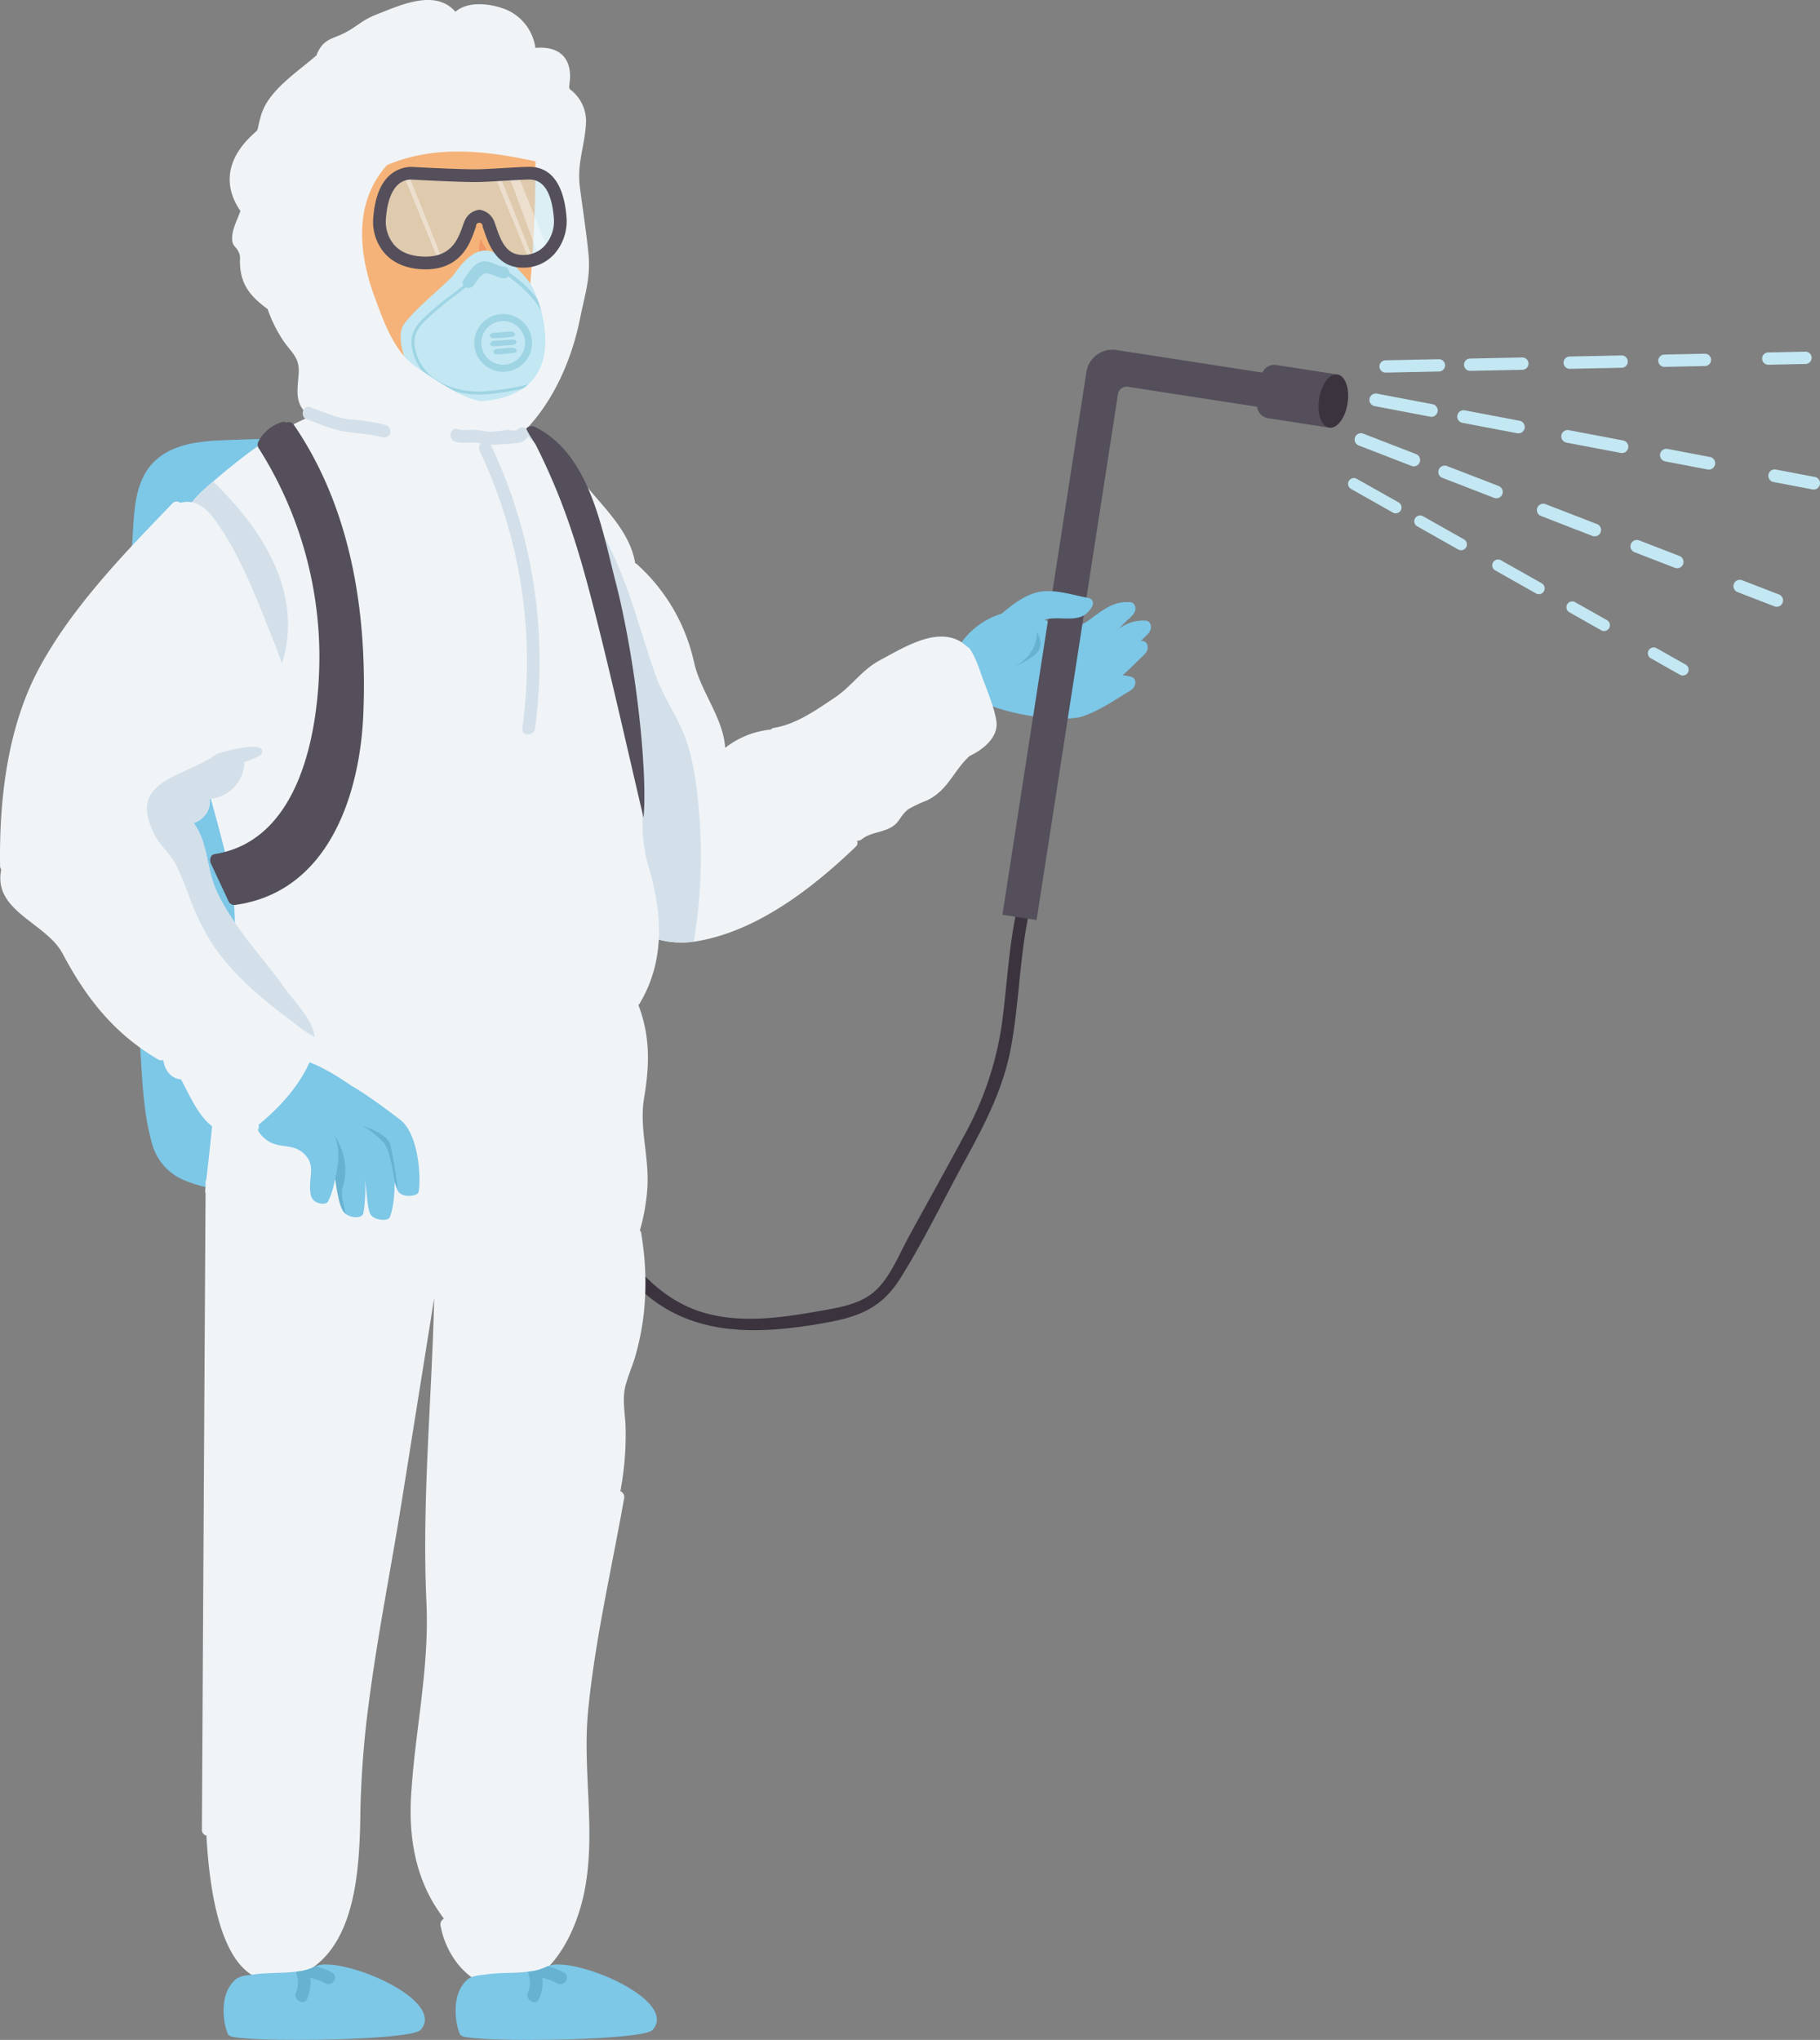 <svg xmlns="http://www.w3.org/2000/svg" xmlns:xlink="http://www.w3.org/1999/xlink" width="432.681" height="484.923" viewBox="0 0 432.681 484.923"><rect x="0" y="0" width="432.681" height="484.923" fill="#808080" stroke="none"/><defs><clipPath id="clip-path"><rect id="Rectangle_403" data-name="Rectangle 403" width="432.681" height="484.923" fill="none"></rect></clipPath><clipPath id="clip-path-3"><rect id="Rectangle_400" data-name="Rectangle 400" width="43.004" height="21.346" fill="none"></rect></clipPath><clipPath id="clip-path-4"><rect id="Rectangle_401" data-name="Rectangle 401" width="34.284" height="20.781" fill="none"></rect></clipPath></defs><g id="Group_409" data-name="Group 409" transform="translate(0)"><g id="Group_408" data-name="Group 408" transform="translate(0)" clip-path="url(#clip-path)"><g id="Group_407" data-name="Group 407"><g id="Group_406" data-name="Group 406" clip-path="url(#clip-path)"><path id="Path_674" data-name="Path 674" d="M52.205,311.878c.743,8.531.664,17.957,3.027,26.219a13.176,13.176,0,0,0,8.566,9.279c7.233,2.756,16.321,2.933,23.922,3.445a202.035,202.035,0,0,0,28.645-.076c4.946-.366,13.889.342,17.812-3.484,3.894-3.79,2.956-11.923,3.293-16.721q2.087-29.863,4.171-59.722t4.174-59.725c.643-9.211,2.128-18.8,1.777-28.038-.183-4.846-1.426-8.7-5.35-11.667a1.288,1.288,0,0,0-2.058.79c-22.21-1.3-44.571-1.96-66.811-1.1-5.86.224-12.563.6-17.156,4.751-5.06,4.575-5.135,11.8-5.532,18.1a789.734,789.734,0,0,0,1.518,117.946" transform="translate(-19.149 -66.474)" fill="#7dc7e7"></path><path id="Path_675" data-name="Path 675" d="M199.622,394.817c10.343,10.393,15.056,24.161,22.749,36.353,4.928,7.805,11.378,15.116,20.359,18.2,9.424,3.234,19.879,1.63,29.427-.074,4.792-.855,9.848-1.677,13.373-5.394,3.2-3.369,5.159-8.345,7.366-12.374,4.425-8.074,8.923-16.112,13.267-24.23a77.144,77.144,0,0,0,8.958-27.672c1.025-8.307,1.5-16.624,3.18-24.839.386-1.9,3.3-1.1,2.909.8-2.108,10.3-2.217,20.851-4.133,31.174-1.834,9.886-6.255,18.3-11.036,27.047-5.055,9.229-9.683,18.929-15.277,27.837-4.43,7.057-9.807,9.132-17.806,10.558-16.359,2.918-32.74,3.566-45.211-9.12-13.111-13.338-17.04-32.846-30.261-46.133a1.51,1.51,0,0,1,2.135-2.134" transform="translate(-76.737 -137.743)" fill="#3b343f"></path><path id="Path_676" data-name="Path 676" d="M372.16,244.887l-20.8,11.525,10.667,12.881,11.747-8.253Z" transform="translate(-136.835 -95.368)" fill="#7dc7e7"></path><path id="Path_677" data-name="Path 677" d="M389.254,238.091c-6.152-.99-12.079,2.264-15.419,6.432-3.579,4.457-3.142,9.191.33,12.171,5.4,4.637,16.737,4.15,19.316,2.732,3.151-1.736,7.7-8.056,5.518-13.765-1.191-3.119-8.135-7.31-9.745-7.57" transform="translate(-144.617 -92.652)" fill="#7dc7e7"></path><path id="Path_678" data-name="Path 678" d="M420.212,238.806c.961-.94,2.276-1.822,1.931-3.307a1.329,1.329,0,0,0-1.173-1.073c-3.867-.239-6.152,1.621-9.141,3.779a14.093,14.093,0,0,1-9.939,3.068,77.961,77.961,0,0,1-9.521-1.335c-1.65-.3-1.863,2.3-.221,2.6l1.951.36a1.353,1.353,0,0,0,.4,2.216c5.135,2.517,11.923,4.074,17.143.961,3.139-1.869,5.987-4.734,8.572-7.269" transform="translate(-152.278 -91.286)" fill="#7dc7e7"></path><path id="Path_679" data-name="Path 679" d="M425.011,253.9c.961-.94,2.276-1.821,1.934-3.307a1.343,1.343,0,0,0-1.176-1.076c-3.867-.236-6.152,1.624-9.141,3.782a14.082,14.082,0,0,1-9.939,3.069,77.513,77.513,0,0,1-9.521-1.335c-1.65-.3-1.863,2.3-.22,2.6l1.951.363a1.351,1.351,0,0,0,.4,2.213c5.138,2.517,11.926,4.074,17.143.961,3.14-1.868,5.987-4.731,8.572-7.269" transform="translate(-154.147 -97.162)" fill="#7dc7e7"></path><path id="Path_680" data-name="Path 680" d="M413.141,267.113c1.141-.716,2.614-1.294,2.6-2.815a1.341,1.341,0,0,0-.916-1.306c-3.726-1.058-6.355.269-9.739,1.736a14.1,14.1,0,0,1-10.367.864,77.453,77.453,0,0,1-9.011-3.346c-1.55-.648-2.311,1.845-.775,2.494.6.248,1.217.513,1.827.772-.8.419-12.76-1.261-12.295-.357,3.045,5.913,22.986,9.141,28.748,7.219,3.469-1.155,6.862-3.339,9.931-5.261" transform="translate(-145.825 -102.087)" fill="#7dc7e7"></path><path id="Path_681" data-name="Path 681" d="M426.29,246.022c.958-.94,2.276-1.824,1.931-3.307a1.332,1.332,0,0,0-1.173-1.076c-3.867-.236-6.152,1.625-9.141,3.785a14.094,14.094,0,0,1-9.939,3.066,77.379,77.379,0,0,1-9.521-1.338c-1.65-.3-1.863,2.3-.221,2.6.637.118,1.3.242,1.951.366a1.349,1.349,0,0,0,.4,2.211c5.138,2.517,11.923,4.074,17.143.963,3.139-1.871,5.987-4.731,8.572-7.269" transform="translate(-154.645 -94.096)" fill="#7dc7e7"></path><path id="Path_682" data-name="Path 682" d="M412.653,249.753s3.781,8.427-2.732,15.372a58.588,58.588,0,0,0,2.732-15.372" transform="translate(-159.639 -97.264)" fill="#67b2d0"></path><path id="Path_683" data-name="Path 683" d="M400.294,246.035s.516,5.135-5.35,8.321c0,0,4.952-2.249,5.833-3.977,1.088-2.127-.483-4.345-.483-4.345" transform="translate(-153.807 -95.816)" fill="#67b2d0"></path><path id="Path_684" data-name="Path 684" d="M199.052,193.366c2.656,9.055,5.04,17.506,6.216,26.953,2.052,16.3,3.019,34.682,9.418,49.927,2.927,6.971,8.03,13.37,14.608,16.6a20.9,20.9,0,0,0,12.256,1.96,1.156,1.156,0,0,0,.33-.032c14.579-2.293,27.949-12.733,38.122-22.485a1.3,1.3,0,0,0,.362-1.48,1.617,1.617,0,0,0,1.117-.33c2.143-1.78,5.312-1.542,7.608-3.26,1.477-1.087,1.781-2.688,3.561-3.956a31.94,31.94,0,0,1,4.315-2.022c5.1-2.476,6.22-6.942,10.143-10.565,3.018-1.418,6.366-4.044,6.429-7.454.059-2.443-2.326-8.362-3.14-10.535-.967-2.564-1.63-5.073-3.169-7.4a1.365,1.365,0,0,0-.633-.542c-5.978-5.766-14.851,0-20.858,3.2-4.256,2.293-6.67,6.155-10.626,8.814-4.466,2.989-9.176,6.366-14.547,7.242a1.2,1.2,0,0,0-.725.392,20.983,20.983,0,0,0-10.836,4.345c-.424-7.122-5.886-13.4-7.425-20.462a43.975,43.975,0,0,0-13.644-23.272,1.661,1.661,0,0,0-.33-.179c-1.179-7.366-7.246-12.982-11.8-18.564-3.652-4.469-7.337-8.784-12.224-11.44a20.064,20.064,0,0,0-3.743-1.63c-.363-.121-.755-.242-1.147-.33a1.488,1.488,0,0,0-1.872,1.627c0,.092-.062.153-.062.242-.15,8.359-.059,16.542,2.3,24.63" transform="translate(-76.607 -64.959)" fill="#f0f4f7"></path><path id="Path_685" data-name="Path 685" d="M201.616,169.023c.421.454.784.935,1.176,1.388a327.651,327.651,0,0,1,22.337,71.262,375.4,375.4,0,0,1,4.828,37.638,49.991,49.991,0,0,0,1.088,7.4,20.9,20.9,0,0,0,12.256,1.96,125.166,125.166,0,0,0,1.267-30.6c-.484-5.583-1.117-11.319-2.868-16.66-1.78-5.557-5.344-10.234-7.337-15.7-3.891-10.894-6.338-21.73-11.74-32.114a124.786,124.786,0,0,0-17.264-24.839c0-.029-.029-.029-.029-.062-.183-.391-.333-.846-.545-1.238a1.171,1.171,0,0,0-1.326-.755,1.322,1.322,0,0,0-1.872.363,1.411,1.411,0,0,0,.029,1.963" transform="translate(-78.357 -64.821)" fill="#d3e0ea"></path><path id="Path_686" data-name="Path 686" d="M78.588,582.669a1.361,1.361,0,0,0,.151.631,1.253,1.253,0,0,0,.934.755c.15,2.417.362,5.677.816,9.208,1.268,10.051,4.286,22.455,12.162,24.931a10.842,10.842,0,0,0,6.07.059,17.632,17.632,0,0,0,3.018-1.026c11.408-4.887,13.763-19.5,14.337-31.6.151-2.656.18-5.191.209-7.484a230.81,230.81,0,0,1,2.022-25.78c2.055-15.905,5.253-31.781,7.758-47.448l6.762-42.349,1-6.308c-.545,24.117-2.959,48.2-1.842,72.382.575,12.615-1.509,24.63-2.868,36.916-.3,2.865-.571,5.733-.755,8.66-.663,9.992.967,19.832,6.641,28.011.363.545.755,1.087,1.147,1.6a1.515,1.515,0,0,0-.813,1.659,1.634,1.634,0,0,0,.088.363c1.18,6.125,5.557,12.345,11.623,14.008a10.076,10.076,0,0,0,1.66.359h.03a.826.826,0,0,0,.271,0,12.06,12.06,0,0,0,3.593-.15,13.475,13.475,0,0,0,1.871-.513h.03c8.483-2.9,13.191-13.524,14.912-21.579,3.048-14.308-.392-29.04,1-43.466,1.6-16.722,5.524-33.444,8.451-49.986a.041.041,0,0,0,0-.059,4.047,4.047,0,0,0,.121-.572,1.523,1.523,0,0,0-.9-1.692,71.548,71.548,0,0,0,1.235-15.454c-.122-3.169-.814-6.308-.059-9.447a8.758,8.758,0,0,1,.242-.846c0-.032.029-.062.029-.091.6-2.14,1.539-4.224,2.143-6.367a61.646,61.646,0,0,0,1.992-10.11v-.032a68.858,68.858,0,0,0,.092-13.432q-.274-2.808-.725-5.612a1.3,1.3,0,0,0-.333-.666c.032-.089.092-.121.092-.18a46.533,46.533,0,0,0,1.418-6.883,36.482,36.482,0,0,0,.242-7.938c-.392-5.645-1.66-10.714-.725-16.421,1.358-8.117,1.45-14.85-1.477-22.425a1.205,1.205,0,0,0-.424-1.388,1.408,1.408,0,0,0-.271-.209,1.155,1.155,0,0,0-.572-.394,17.526,17.526,0,0,0-5.344-2.594,23.315,23.315,0,0,0-4.136-.908,35.245,35.245,0,0,0-4.436-.331h-.029c-1-.029-1.993-.029-3.019,0-5.073.118-10.173.784-14.579.9-.755.033-1.509.033-2.264.033-2.2.059-4.377.03-6.549-.033-7.487-.121-14.85-.663-22.275-1.205-1.963-.124-3.927-.271-5.916-.4h-.032c-1.177-.089-2.353-.18-3.561-.242-1.026-.058-2.084-.118-3.139-.18h-.363c-8.15-.392-17.052,1.509-20.887,9.535-2.564,5.406-2.234,12.106-2.685,17.93-.545,7.1-1.268,14.158-2.113,21.25a1.592,1.592,0,0,0-.183.725v1.088c-.029.271-.059.542-.089.816a1.206,1.206,0,0,0,.089.66q-.451,75.66-.872,151.314" transform="translate(-30.605 -147.715)" fill="#f0f4f7"></path><path id="Path_687" data-name="Path 687" d="M177.529,777.892a13.8,13.8,0,0,0,.937,3.652,7.389,7.389,0,0,0,.634.422c5.069,1.479,42.92,1,45.154-1.539,5.612-6.429-13.854-15.484-22.366-15.546a6.43,6.43,0,0,0-2.6.4,12.511,12.511,0,0,1-3.077,1.084,13.156,13.156,0,0,1-1.539.213c-3.351.424-6.733.18-10.083.666-1.509.209-3.349.239-4.528,1.355-2.414,2.264-2.927,5.736-2.535,9.3" transform="translate(-69.091 -297.875)" fill="#7dc7e7"></path><path id="Path_688" data-name="Path 688" d="M208.132,773.286a9.552,9.552,0,0,0,.784-4.982,12.888,12.888,0,0,1,3.593,1.326c1.751.846,3.26-1.75,1.509-2.626a20.3,20.3,0,0,0-3.835-1.477,12.535,12.535,0,0,1-3.077,1.085,13.31,13.31,0,0,1-1.539.213,1.275,1.275,0,0,0,.059.571,6.088,6.088,0,0,1-.12,4.38c-.725,1.751,1.871,3.29,2.626,1.509" transform="translate(-79.983 -298.127)" fill="#67b2d0"></path><path id="Path_689" data-name="Path 689" d="M87.192,777.892a13.794,13.794,0,0,0,.937,3.652,7.477,7.477,0,0,0,.634.422c5.07,1.479,42.921,1,45.155-1.539,5.612-6.429-13.854-15.484-22.367-15.546a6.428,6.428,0,0,0-2.6.4,12.511,12.511,0,0,1-3.077,1.084,13.157,13.157,0,0,1-1.539.213c-3.351.424-6.733.18-10.083.666-1.509.209-3.349.239-4.528,1.355-2.414,2.264-2.927,5.736-2.535,9.3" transform="translate(-33.91 -297.875)" fill="#7dc7e7"></path><path id="Path_690" data-name="Path 690" d="M117.8,773.286a9.552,9.552,0,0,0,.784-4.982,12.888,12.888,0,0,1,3.593,1.326c1.751.846,3.26-1.75,1.509-2.626a20.3,20.3,0,0,0-3.835-1.477,12.535,12.535,0,0,1-3.077,1.085,13.312,13.312,0,0,1-1.539.213,1.274,1.274,0,0,0,.059.571,6.091,6.091,0,0,1-.12,4.38c-.725,1.751,1.871,3.29,2.626,1.509" transform="translate(-44.803 -298.127)" fill="#67b2d0"></path><path id="Path_691" data-name="Path 691" d="M67.011,201.1c1.267,7.97,3.472,15.6,4.106,23.7a99.136,99.136,0,0,0,2.748,18.319c2.022,7.667,4.285,15.274,6.1,23.033,2.233,9.657,1.962,17.506,1.418,27.224-.573,10.323,6.34,10.806,15.182,13.191,12.375,3.352,24.055,7.183,36.975,5.374,14.55-2.052,29.008-6.308,42.921-10.806a1.413,1.413,0,0,0,.967-.967,1.335,1.335,0,0,0,.542-.542c6.128-10.323,5.344-21.523,2.055-32.659-2.356-7.97-1-14.909-1.18-23a69.108,69.108,0,0,0-3.469-19.649,1.594,1.594,0,0,0-.274-.451,1.577,1.577,0,0,0,.121-.938c-2.111-11.41-3.773-24.93-9.506-35.195-5.433-9.78-8.663-18.623-17.538-25.839a1.517,1.517,0,0,0-1.389-.3,1.54,1.54,0,0,0-1.3-1.055c-12.857-1.663-27.5-5.736-40.294-2.293-10.717,2.835-20.253,10.11-28.644,17.326-.484.419-1,.843-1.479,1.264a30.028,30.028,0,0,0-4.377,4.678c-4.165,5.556-4.95,11.684-3.682,19.59" transform="translate(-25.881 -61.103)" fill="#f0f4f7"></path><path id="Path_692" data-name="Path 692" d="M148.5,446.458c.675-3.988-.191-13.963-4.333-17.129-4.056-3.1-11.885-9.049-16.648-10.482-1.884-.568-1.872,6.724-1.5,8.289a1.912,1.912,0,0,0,.84,2.724c3.817,1.8,8.271,3.23,11.781,5.624,3.193,2.182,3.2,7.219,4.946,10.712.872,1.748,4.731,1.333,4.911.263" transform="translate(-48.982 -163.103)" fill="#7dc7e7"></path><path id="Path_693" data-name="Path 693" d="M128.577,455.395c.9-4.973.8-13.971-3.089-17.479-3.811-3.428-8.751-7.139-13.388-8.967-1.834-.722-4.619,3.955-3.475,4.616,3.669,2.111,7.608,7.369,10.93,10.051,3.019,2.441,2.668,7.478,4.154,11.113.742,1.821,4.577,2.276,4.869.666" transform="translate(-42.199 -167.02)" fill="#7dc7e7"></path><path id="Path_694" data-name="Path 694" d="M139.473,457.331c1.4-3,2.164-13.848-1.356-17.78-3.443-3.856-9.851-5.822-14.266-8.162-1.748-.926-3.21.864-3.107,2.482a1.957,1.957,0,0,0,.362,2.859c3.431,2.518,7.543,4.793,10.573,7.84,2.756,2.771,1.916,7.762,3.033,11.555.56,1.9,4.3,2.2,4.761,1.205" transform="translate(-46.845 -167.901)" fill="#7dc7e7"></path><path id="Path_695" data-name="Path 695" d="M98.851,406.527c-9.194-2.682-22.16-13.082-22.16-13.082l-5.344,14.3,19.065,11.23s12.18-11.357,8.439-12.451" transform="translate(-27.785 -153.223)" fill="#67b2d0"></path><path id="Path_696" data-name="Path 696" d="M121.978,418.372s-8.386-6.107-13.7-6.4-8.881,9.415-8.881,9.415l6.1,4.026,12.89,3.749,3.6-8.683Z" transform="translate(-38.709 -160.435)" fill="#7dc7e7"></path><path id="Path_697" data-name="Path 697" d="M129.516,450.944s2.408-8.218-1.6-12.065c0,0,6.007,6.393,3.3,14.441-.519,1.529.807,6.158.807,6.158s-1.105-.522-1.783-3.977a37.228,37.228,0,0,1-.722-4.557" transform="translate(-49.816 -170.917)" fill="#67b2d0"></path><path id="Path_698" data-name="Path 698" d="M148.768,451.443s-.916-7.107-2.517-9.061a23.024,23.024,0,0,0-5.076-3.977s5.759,1.659,6.546,4.351,1.869,11.068,1.869,11.068Z" transform="translate(-54.979 -170.732)" fill="#67b2d0"></path><path id="Path_699" data-name="Path 699" d="M116.3,450.667c2.063-3.855,3.481-13.583.139-17.689-3.278-4.021-9.607-6.322-13.921-8.887a2.254,2.254,0,0,0-3.494,1.875c-.651.852-1.559,6.543,2.341,9.768,3.292,2.73,6.7.7,9.594,3.9,2.635,2.906.377,5.839,1.329,9.677.475,1.922,3.5,2.308,4.012,1.353" transform="translate(-38.337 -165.016)" fill="#7dc7e7"></path><path id="Path_700" data-name="Path 700" d="M168.437,90.481a67.53,67.53,0,0,0,1.827,15.3c.731,2.948,2.217,9.721,4.914,11.708,4.318,3.172,11.776-.17,15.077-3.513,7-7.08,11.342-17.232,13.238-26.765,1.123-5.648,2.567-9.615,1.993-15.439-.519-5.262-1.356-10.505-2.031-15.746-.728-5.627,1.094-9.6,1.421-14.856a9.428,9.428,0,0,0-3.87-8.5,1.373,1.373,0,0,0-.407-.861c-11.233-11.159-25.343,22.243-27.7,29.411a90.3,90.3,0,0,0-4.457,29.264" transform="translate(-65.593 -11.506)" fill="#f0f4f7"></path><path id="Path_701" data-name="Path 701" d="M167.568,129.359c-.392,1-.755,1.934-1.026,2.806a29.029,29.029,0,0,0-1.692,7.033,53.808,53.808,0,0,0-.785,6.491c-8.722,3.832-18.561,5.374-25.715,3.832a24.316,24.316,0,0,1-10.172-4.887,136.369,136.369,0,0,0,1.66-14.762,1.12,1.12,0,0,0,.03-.3,1.326,1.326,0,0,0,.029-.212Z" transform="translate(-49.918 -50.377)" fill="#f29866"></path><path id="Path_702" data-name="Path 702" d="M120.629,77.477s2.031,20.162,8.952,24.459,31.858,5.839,37.464-.247,7.148-58.463,5.359-62.637-35.557-20.994-48.085-4.888-3.69,43.313-3.69,43.313" transform="translate(-45.8 -10.639)" fill="#f5b379"></path><path id="Path_703" data-name="Path 703" d="M115.345,88.989c-2.52-2.609-12.825-6.261-14.316-2.382s5.37,19.166,15.513,14.909c3.7-1.551.991-10.264-1.2-12.527" transform="translate(-39.265 -33.069)" fill="#f5b379"></path><path id="Path_704" data-name="Path 704" d="M114.832,94.541s-6.514-4.027-7.216-1.871,3.478,6.726,5.347,7.481c0,0-1.919-2.258-.94-3.773a4.6,4.6,0,0,1,2.809-1.837" transform="translate(-41.88 -35.842)" fill="#f29866"></path><path id="Path_705" data-name="Path 705" d="M184.768,93.006a10.272,10.272,0,0,0,2.311,9.426l.047-1.9a3.386,3.386,0,0,1-2.228.923,16.013,16.013,0,0,0-3.788.5,15.942,15.942,0,0,0,3.578,1.692,5.216,5.216,0,0,0,2.293.1,4.023,4.023,0,0,0,2.363-1.255l.8-.893-.752-1.011a65.219,65.219,0,0,1-4.625-7.581" transform="translate(-70.531 -36.22)" fill="#f29866"></path><path id="Path_706" data-name="Path 706" d="M168.688,119.515s4.64,6.614,11.908,5.857c0,0-4.179,5.866-8,4.492s-3.911-10.349-3.911-10.349" transform="translate(-65.694 -46.544)" fill="#fff"></path><path id="Path_707" data-name="Path 707" d="M185.931,129.7a6.383,6.383,0,0,1-.831.61,16.9,16.9,0,0,1-6.662,2.612c-19.54,3.634-24.51-13.713-21.759-17.709,2.747-3.968,10.491-9.963,11.961-11.962,1.415-1.887,5.052-7.493,9.8-5.135s6.688,5.247,8.159,6.909a18.106,18.106,0,0,1,1.887,4.056c0,.024.029.053.029.082.195.5.389,1.079.584,1.663,1.692,5.665,2.661,14.072-3.166,18.874" transform="translate(-60.744 -37.989)" fill="#c3e7f3"></path><path id="Path_708" data-name="Path 708" d="M189.891,103c-1.987-.177-3.528-1.827-5.633-1.061-1.736.637-2.812,2.741-3.873,4.13-1.085,1.418,1.323,2.8,2.4,1.4.838-1.1,1.743-3.16,3.3-2.859,1.341.265,2.4,1.04,3.808,1.167,1.777.159,1.769-2.618,0-2.777" transform="translate(-70.142 -39.619)" fill="#9ed4e3"></path><path id="Path_709" data-name="Path 709" d="M198.4,129.139a6.865,6.865,0,1,1-6.866-6.868,6.865,6.865,0,0,1,6.866,6.868" transform="translate(-71.917 -47.617)" fill="#9ed4e3"></path><path id="Path_710" data-name="Path 710" d="M197.8,130.2a5.2,5.2,0,1,1-5.2-5.2,5.2,5.2,0,0,1,5.2,5.2" transform="translate(-72.979 -48.681)" fill="#c3e7f3"></path><path id="Path_711" data-name="Path 711" d="M195.356,129.064c-1.173.145-2.343.239-3.54.283-1.424.053-1.433,1.365,0,1.311q2.087-.08,4.132-.33c1.4-.176.808-1.438-.592-1.264" transform="translate(-74.283 -50.256)" fill="#9ed4e3"></path><path id="Path_712" data-name="Path 712" d="M196.051,132.2c-1.371.1-2.741.206-4.112.289-1.415.082-1.429,1.4,0,1.312,1.371-.08,2.741-.192,4.112-.286,1.406-.1,1.421-1.415,0-1.315" transform="translate(-74.333 -51.483)" fill="#9ed4e3"></path><path id="Path_713" data-name="Path 713" d="M196.241,135.365c-1.014.118-2.025.218-3.05.283-1.412.094-1.427,1.406,0,1.311q1.83-.119,3.643-.333c1.406-.165.811-1.426-.592-1.261" transform="translate(-74.821 -52.71)" fill="#9ed4e3"></path><path id="Path_714" data-name="Path 714" d="M187.59,134.562a6.388,6.388,0,0,1-.831.61,47.577,47.577,0,0,1-9.881,1.445h-.39a19.49,19.49,0,0,1-10.213-2.582,12.291,12.291,0,0,1-6-8.964,7.036,7.036,0,0,1,.333-3.136,10.025,10.025,0,0,1,2.3-3.245,63.54,63.54,0,0,1,6.718-5.665c1.388-1.082,2.694-2.081,3.776-2.995l.442.524c-1.109.943-2.414,1.945-3.8,3a59.338,59.338,0,0,0-6.632,5.632,8.819,8.819,0,0,0-2.137,2.972,6.163,6.163,0,0,0-.307,2.832,11.538,11.538,0,0,0,5.663,8.46,18.982,18.982,0,0,0,9.853,2.47h.39A56.954,56.954,0,0,0,188,134.208Z" transform="translate(-62.403 -42.85)" fill="#9ed4e3"></path><path id="Path_715" data-name="Path 715" d="M204.449,113.65l.35,1.261c-2.193-4.722-9.344-9.473-9.4-9.533l.333-.584a26.844,26.844,0,0,1,8.1,7.11c0,.024.029.053.029.082.195.5.389,1.079.584,1.663" transform="translate(-76.096 -40.811)" fill="#9ed4e3"></path><path id="Path_716" data-name="Path 716" d="M91.973,50.165c-.7,2.108-2.476,5.214-1.824,7.546.212.76.84,1.158,1.176,1.75.8,1.4.5,1.81.56,3.26.192,5.132,2.644,7.858,6.612,10.788a1.475,1.475,0,0,0,.023.153,33.075,33.075,0,0,0,3.723,7.431c1.931,2.791,3.864,3.894,3.59,7.741-.3,4.171-1.088,7.377,2.7,10.116.029.021.056.021.085.038a1.3,1.3,0,0,0,1,.943c11.219,2.7,33.556,8.955,41.387-1.863a1.278,1.278,0,0,0-.613-2,1.179,1.179,0,0,0-.961-.643c-4.787-.648-11.513-5.406-15.631-8.171-5.217-3.5-7.749-10.806-9.825-16.4-3.926-10.585-5.129-22.7,2.862-31.61,11.413-4.849,23.672-3.458,35.74-.787.949.209,3.325,6.717,3.525,5.987.345.006,3.107-4.858,3.207-5.282,1.04-4.339,1.04-7.357-.657-9.887a86.58,86.58,0,0,0,1.68-10.485c.3-5.545-3.119-7.861-8.224-7.4A11.586,11.586,0,0,0,154.951,2.2c-3.49-1.35-8.828-2.043-11.852.6-4.813-5.507-13.023-1.592-18.861.684-3.337,1.3-4.578,2.859-7.393,4.3-3.083,1.58-4.99,1.365-6.626,4.935a1.536,1.536,0,0,0-.092.383C106.186,16.562,101,19.946,98.219,24.45a13.332,13.332,0,0,0-1.571,3.85c-.993,3.661.088,1.836-2.494,4.416-5.118,5.111-6.432,11.245-2.167,17.426-.006.009-.012.012-.015.024" transform="translate(-34.828 0)" fill="#f0f4f7"></path><g id="Group_402" data-name="Group 402" transform="translate(90.215 41.173)" opacity="0.43"><g id="Group_401" data-name="Group 401" transform="translate(0)"><g id="Group_400" data-name="Group 400" clip-path="url(#clip-path-3)"><path id="Path_717" data-name="Path 717" d="M147.789,78.107c.348-4.427,1.736-10.328,7.46-10.673,0,0,12.321.681,16.392.571,2.96-.079,8.672-.516,11.631-.569,5.736-.109,7.115,6.244,7.46,10.671s-2.532,10.27-8.881,10.27c-5.974,0-7.139-6.2-8.18-8.8a2.2,2.2,0,0,0-4.365,0c-1.041,2.6-2.429,9.367-10.933,9.2s-10.933-6.243-10.585-10.67" transform="translate(-147.757 -67.434)" fill="#c3e7f3"></path></g></g></g><g id="Group_405" data-name="Group 405" transform="translate(96.074 41.196)" opacity="0.4"><g id="Group_404" data-name="Group 404" transform="translate(0)"><g id="Group_403" data-name="Group 403" clip-path="url(#clip-path-4)"><path id="Path_718" data-name="Path 718" d="M200.143,67.472l7.366,18.49-2.042,1.957L198.11,67.941Z" transform="translate(-173.225 -67.472)" fill="#fff"></path><path id="Path_719" data-name="Path 719" d="M193.526,67.472l8.029,20.159-.975.1-8.192-20Z" transform="translate(-170.997 -67.472)" fill="#fff"></path><path id="Path_720" data-name="Path 720" d="M158.491,68.322l8.029,20.159-.975.1-8.192-20Z" transform="translate(-157.353 -67.803)" fill="#fff"></path></g></g></g><path id="Path_721" data-name="Path 721" d="M157.735,89.33c-.118,0-.236,0-.354-.006-3.932-.079-7.139-1.371-9.279-3.735a11.419,11.419,0,0,1-2.78-8.563c.752-9.568,5.238-11.838,8.873-12.062.294.006,12.459.692,16.441.569,1.4-.035,3.411-.153,5.454-.271,2.293-.136,4.625-.272,6.19-.3h.174c3.637,0,8.047,2.128,8.819,12.065a11.868,11.868,0,0,1-2.986,8.743,9.805,9.805,0,0,1-7.4,3.154c-6.234,0-8.138-5.574-9.161-8.566-.151-.442-.286-.843-.419-1.179a.793.793,0,1,0-1.562,0c-.106.259-.212.56-.33.893-1.067,3.019-3.278,9.259-11.681,9.259M154.2,67.978c-1.147.079-5.17.324-5.875,9.285a8.534,8.534,0,0,0,2.011,6.3c1.592,1.754,3.979,2.677,7.1,2.741.1.006.191.006.286.006,6.281,0,7.82-4.353,8.846-7.248.132-.374.253-.713.371-1a4.382,4.382,0,0,1,3.314-2.862l.268-.047.268.047a4.39,4.39,0,0,1,3.317,2.859c.153.38.306.831.474,1.326,1.22,3.57,2.538,6.523,6.3,6.523a6.767,6.767,0,0,0,5.182-2.184,8.785,8.785,0,0,0,2.2-6.459c-.481-6.161-2.44-9.282-5.827-9.282h-.1c-1.536.029-3.82.162-6.069.294-2.081.122-4.13.239-5.551.277-4.056.118-16.008-.545-16.513-.575" transform="translate(-56.579 -25.299)" fill="#544f5b"></path><path id="Path_722" data-name="Path 722" d="M73.394,193.418A148.614,148.614,0,0,1,87.46,213.1a1.377,1.377,0,0,0,1.359.722c1.689,6.1,2.2,12.952,2.927,18.988a1.517,1.517,0,0,0,2.959.421c7.122-17.535-3.08-33.806-15.454-45.755-.484.418-1,.843-1.48,1.264a30.058,30.058,0,0,0-4.377,4.678" transform="translate(-28.582 -73.01)" fill="#d3e0ea"></path><path id="Path_723" data-name="Path 723" d="M.291,282.75c-2.022,9.96,10.685,12.583,14.608,20.011,5.615,10.594,12.194,18.953,22.7,25.144a1.448,1.448,0,0,0,1.209.121c.3,2.384,1.868,4.436,4.224,4.619,1.934,3.531,3.743,7.906,6.732,10.594,2.836,2.564,6.73,2.473,10.323,2.234a1.6,1.6,0,0,0,1.388-2.055c5.462-4.436,10.773-10.414,13.037-17.2a7.5,7.5,0,0,0,.333-3.62c-.572-4.348-4.678-8.12-7.242-11.773-5.283-7.425-12.557-14.879-16.242-23.242-2.352-5.312-1.869-11.228-5.341-15.876a5.825,5.825,0,0,0,2.868-2.055,5.236,5.236,0,0,0,.963-3.678,8.988,8.988,0,0,0,8.242-8.212,1.3,1.3,0,0,0-.062-.513,27.608,27.608,0,0,0,3.986-1.692c3.351-1.627,6.037-4.044,6.761-8.238,1.3-7.425-2.718-16.268-5.374-22.971-3.289-8.33-7.122-17.686-12.465-24.932-2.2-2.989-4.8-4.74-8.088-3.832a1.343,1.343,0,0,0-1.872.148c-11.319,11.714-23.664,24.421-31.513,38.849C1.77,248.7-.222,266.116.02,281.963a1.525,1.525,0,0,0,.271.787" transform="translate(0 -76.045)" fill="#f0f4f7"></path><path id="Path_724" data-name="Path 724" d="M59.217,312c1.238,2.323,3.531,4.227,4.828,6.638a79.7,79.7,0,0,1,3.23,7.758,57.932,57.932,0,0,0,5.645,11.5c5.041,7.421,12.012,13.128,19.136,18.41a32.785,32.785,0,0,0,5.07,3.473c-.572-4.348-4.678-8.121-7.243-11.773-5.282-7.426-12.556-14.88-16.241-23.242-2.352-5.312-1.869-11.228-5.341-15.876a5.832,5.832,0,0,0,2.868-2.055,5.243,5.243,0,0,0,.963-3.679,8.988,8.988,0,0,0,8.242-8.212,1.3,1.3,0,0,0-.062-.513,27.6,27.6,0,0,0,3.985-1.692c2.535-4.165-10.178-.481-10.42-.3C65.758,298.3,52.063,298.567,59.217,312" transform="translate(-22.281 -113.236)" fill="#d3e0ea"></path><path id="Path_725" data-name="Path 725" d="M177.217,166.8c1.288.477,2.8.065,4.147.183,1.079.091,2.141.342,3.222.415a24.545,24.545,0,0,0,4.094-.415c.763-.065,2.166.465,2.732-.165,1.3-1.447,3.431.693,2.134,2.134a3.356,3.356,0,0,1-2.331,1.141c-1.53.2-3.263.28-4.831.389a10.015,10.015,0,0,1-1.427-.021,119.911,119.911,0,0,1,10.553,67.483c-.254,1.9-3.275,1.921-3.019,0a117.268,117.268,0,0,0-10.149-65.98,1.52,1.52,0,0,1,.351-1.8c-.443-.068-.884-.13-1.33-.165-1.694-.147-3.328.307-4.949-.289-1.807-.666-1.025-3.584.8-2.912" transform="translate(-68.304 -64.776)" fill="#d3e0ea"></path><path id="Path_726" data-name="Path 726" d="M119.7,158.518c3.077,1.061,6.3,2.591,9.562,2.895a44.827,44.827,0,0,1,8.424,1.358,1.51,1.51,0,0,1-.8,2.909c-3.05-.86-6-.908-9.075-1.4-3.033-.484-6.02-1.857-8.911-2.856-1.824-.628-1.04-3.546.8-2.909" transform="translate(-45.9 -61.698)" fill="#d3e0ea"></path><path id="Path_727" data-name="Path 727" d="M390.32,270.486,409.984,143.4l.3-1.939a6.261,6.261,0,0,1,7.142-5.229l43.227,6.691-1.255,8.121-39.251-6.07a2.061,2.061,0,0,0-2.355,1.722L398.444,271.742Z" transform="translate(-152.006 -53.026)" fill="#544f5b"></path><path id="Path_728" data-name="Path 728" d="M506.622,156.994l1.957-12.651-14.531-2.252a3.109,3.109,0,0,0-3.543,2.594L489.5,151.2a3.1,3.1,0,0,0,2.594,3.543Z" transform="translate(-190.615 -55.322)" fill="#544f5b"></path><path id="Path_729" data-name="Path 729" d="M513.539,151.589c-.542,3.5.534,6.561,2.406,6.85s3.823-2.308,4.362-5.8-.536-6.561-2.405-6.85-3.823,2.3-4.362,5.8" transform="translate(-199.938 -56.767)" fill="#3b343f"></path><path id="Path_730" data-name="Path 730" d="M410.21,233.669a1.317,1.317,0,0,0-.849-1.887c-3.829-.672-8.58-2.346-12.477-1.3-3.776,1.017-7.128,4.05-10.01,6.561a1.125,1.125,0,0,0,.223,1.875,1.137,1.137,0,0,0,.672,1.131c4.533,1.845,6.951-1.863,10.989-3.074,4.068-1.223,8.946,1.477,11.452-3.3" transform="translate(-150.502 -89.628)" fill="#7dc7e7"></path><path id="Path_731" data-name="Path 731" d="M82,269.215q2.136,4.572,4.274,9.147a1.565,1.565,0,0,0,1.707.692c21.969-3.148,29.485-26.133,30.267-45.429.96-23.805-2.827-48.68-16.513-68.662a1.5,1.5,0,0,0-1.837-.548,1.225,1.225,0,0,0-1.144-.059,9.288,9.288,0,0,0-5.436,4.545,1.507,1.507,0,0,0,0,1.527A92.674,92.674,0,0,1,107.8,220.476c-.109,17.064-4.451,43.3-24.9,46.522-1.047.165-1.268,1.433-.9,2.217" transform="translate(-31.869 -63.963)" fill="#544f5b"></path><path id="Path_732" data-name="Path 732" d="M207.331,170.689c6.841,13.721,10.225,25.12,13.968,39.858,4.089,16.091,7.684,32.324,11.49,48.482,1.026-11.325-1.948-37.959-6.7-56.308-3.248-12.548-6.1-30-18.9-36.5a1.833,1.833,0,0,0-2.293.289c.669,1.55,1.91,3.133,2.435,4.182" transform="translate(-79.795 -64.631)" fill="#544f5b"></path><path id="Path_733" data-name="Path 733" d="M685.232,232.145a1.536,1.536,0,0,1-.545-.1l-8.8-3.4a1.511,1.511,0,0,1,1.09-2.818l8.8,3.4a1.51,1.51,0,0,1-.545,2.918" transform="translate(-262.843 -87.906)" fill="#c3e7f3"></path><path id="Path_734" data-name="Path 734" d="M645.984,216.958a1.538,1.538,0,0,1-.545-.1l-9.574-3.7a1.511,1.511,0,1,1,1.091-2.818l9.574,3.7a1.51,1.51,0,0,1-.545,2.918" transform="translate(-247.255 -81.874)" fill="#c3e7f3"></path><path id="Path_735" data-name="Path 735" d="M612.175,203.878a1.474,1.474,0,0,1-.545-.1L599.4,199.041a1.508,1.508,0,1,1,1.09-2.812l12.233,4.734a1.509,1.509,0,0,1-.545,2.915" transform="translate(-233.053 -76.379)" fill="#c3e7f3"></path><path id="Path_736" data-name="Path 736" d="M573.842,189.048a1.521,1.521,0,0,1-.545-.1l-12.324-4.766a1.511,1.511,0,0,1,1.09-2.818l12.324,4.767a1.51,1.51,0,0,1-.545,2.918" transform="translate(-218.089 -70.592)" fill="#c3e7f3"></path><path id="Path_737" data-name="Path 737" d="M541.53,176.542a1.474,1.474,0,0,1-.545-.1l-12.545-4.855a1.508,1.508,0,1,1,1.09-2.812l12.545,4.855a1.509,1.509,0,0,1-.545,2.915" transform="translate(-205.419 -65.685)" fill="#c3e7f3"></path><path id="Path_738" data-name="Path 738" d="M699.319,187.548a1.59,1.59,0,0,1-.286-.026l-9.264-1.763a1.509,1.509,0,1,1,.566-2.965l9.264,1.763a1.509,1.509,0,0,1-.28,2.992" transform="translate(-268.145 -71.176)" fill="#c3e7f3"></path><path id="Path_739" data-name="Path 739" d="M657.976,179.68a1.532,1.532,0,0,1-.286-.027L647.6,177.735a1.511,1.511,0,0,1-1.2-1.766,1.493,1.493,0,0,1,1.765-1.2l10.087,1.919a1.509,1.509,0,0,1-.28,2.992" transform="translate(-251.724 -68.05)" fill="#c3e7f3"></path><path id="Path_740" data-name="Path 740" d="M622.364,172.908a1.65,1.65,0,0,1-.286-.026l-12.883-2.45a1.508,1.508,0,1,1,.566-2.962l12.884,2.447a1.509,1.509,0,0,1-.28,2.992" transform="translate(-236.766 -65.209)" fill="#c3e7f3"></path><path id="Path_741" data-name="Path 741" d="M581.985,165.225a1.527,1.527,0,0,1-.286-.027l-12.982-2.467a1.51,1.51,0,1,1,.566-2.965l12.982,2.467a1.509,1.509,0,0,1-.28,2.992" transform="translate(-221.003 -62.208)" fill="#c3e7f3"></path><path id="Path_742" data-name="Path 742" d="M547.949,158.751a1.53,1.53,0,0,1-.286-.027l-13.217-2.514a1.509,1.509,0,1,1,.566-2.965l13.217,2.514a1.509,1.509,0,0,1-.28,2.992" transform="translate(-207.656 -59.67)" fill="#c3e7f3"></path><path id="Path_743" data-name="Path 743" d="M687.557,140.027a1.464,1.464,0,0,1-.029-2.927l8.881-.183a.1.1,0,0,1,.029,0,1.464,1.464,0,0,1,.029,2.927l-8.881.183a.1.1,0,0,1-.029,0" transform="translate(-267.192 -53.32)" fill="#c3e7f3"></path><path id="Path_744" data-name="Path 744" d="M647.124,140.846a1.464,1.464,0,0,1-.029-2.927l9.668-.2a.094.094,0,0,1,.029,0,1.464,1.464,0,0,1,.029,2.927l-9.668.2a.1.1,0,0,1-.029,0" transform="translate(-251.446 -53.632)" fill="#c3e7f3"></path><path id="Path_745" data-name="Path 745" d="M610.294,141.569a1.465,1.465,0,0,1-.029-2.93l12.353-.253a.1.1,0,0,1,.029,0,1.464,1.464,0,0,1,.03,2.927l-12.353.253a.054.054,0,0,1-.03.006" transform="translate(-237.103 -53.891)" fill="#c3e7f3"></path><path id="Path_746" data-name="Path 746" d="M571.483,142.361a1.464,1.464,0,0,1-.029-2.927l12.447-.253a.1.1,0,0,1,.029,0,1.464,1.464,0,0,1,.03,2.927l-12.448.254a.117.117,0,0,1-.029,0" transform="translate(-221.989 -54.201)" fill="#c3e7f3"></path><path id="Path_747" data-name="Path 747" d="M538.621,143.034a1.463,1.463,0,0,1-.029-2.926l12.672-.26a.1.1,0,0,1,.029,0,1.464,1.464,0,0,1,.03,2.927l-12.672.26a.12.12,0,0,1-.029,0" transform="translate(-209.19 -54.461)" fill="#c3e7f3"></path><path id="Path_748" data-name="Path 748" d="M649.925,258.737a1.353,1.353,0,0,1-.681-.18l-6.957-3.932a1.385,1.385,0,0,1,1.362-2.411l6.956,3.932a1.385,1.385,0,0,1-.681,2.591" transform="translate(-249.858 -98.15)" fill="#c3e7f3"></path><path id="Path_749" data-name="Path 749" d="M618.876,241.2a1.352,1.352,0,0,1-.681-.18l-7.572-4.277a1.384,1.384,0,1,1,1.362-2.411l7.572,4.277a1.385,1.385,0,0,1-.681,2.591" transform="translate(-237.526 -91.186)" fill="#c3e7f3"></path><path id="Path_750" data-name="Path 750" d="M592.131,226.089a1.346,1.346,0,0,1-.681-.183l-9.677-5.467a1.385,1.385,0,1,1,1.363-2.411l9.677,5.468a1.387,1.387,0,0,1-.681,2.593" transform="translate(-226.291 -84.836)" fill="#c3e7f3"></path><path id="Path_751" data-name="Path 751" d="M561.806,208.957a1.35,1.35,0,0,1-.681-.18l-9.748-5.506a1.385,1.385,0,0,1,1.362-2.412l9.748,5.506a1.385,1.385,0,0,1-.681,2.591" transform="translate(-214.453 -78.151)" fill="#c3e7f3"></path><path id="Path_752" data-name="Path 752" d="M536.246,194.518a1.352,1.352,0,0,1-.681-.18l-9.925-5.606A1.383,1.383,0,1,1,527,186.324l9.925,5.6a1.385,1.385,0,0,1-.681,2.591" transform="translate(-204.431 -72.49)" fill="#c3e7f3"></path></g></g></g></g></svg>